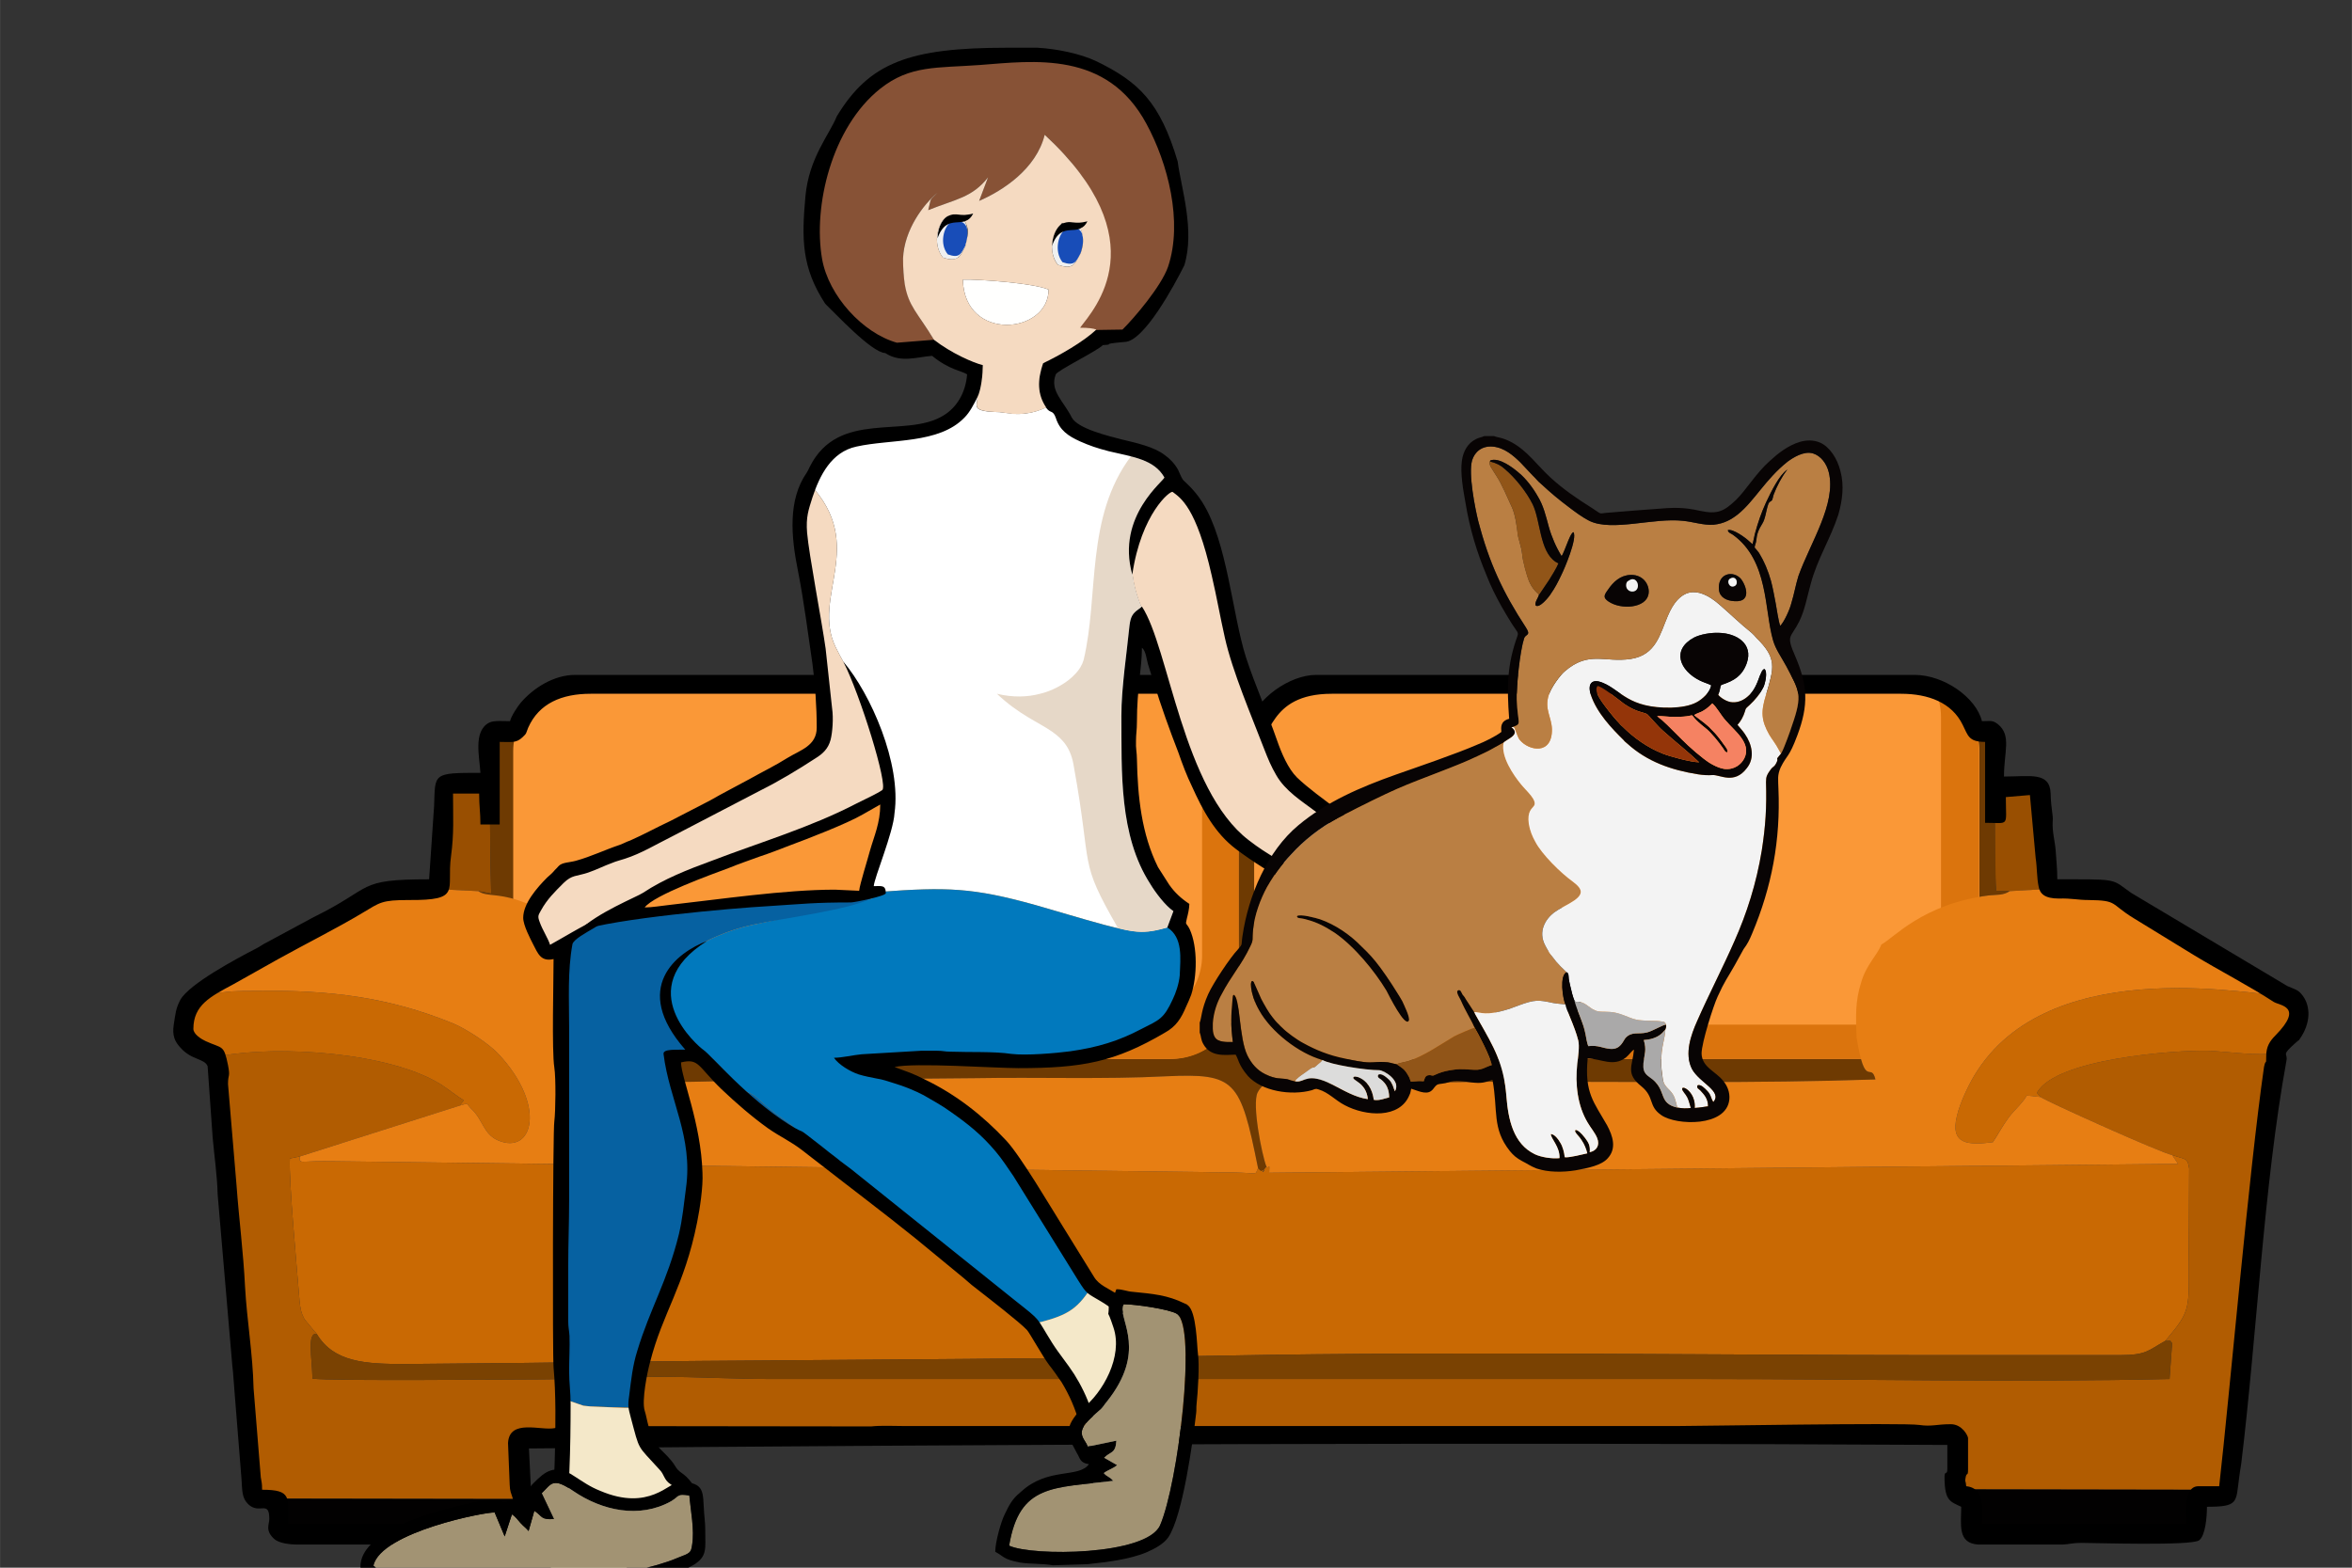 <?xml version="1.0" encoding="UTF-8"?> <!-- Creator: CorelDRAW X8 --> <svg xmlns="http://www.w3.org/2000/svg" xmlns:xlink="http://www.w3.org/1999/xlink" xml:space="preserve" width="127mm" height="84.667mm" style="shape-rendering:geometricPrecision; text-rendering:geometricPrecision; image-rendering:optimizeQuality; fill-rule:evenodd; clip-rule:evenodd" viewBox="0 0 12700 8467"><rect x="0" y="0" width="12700" height="8467" fill="#333333" stroke="none"/> <defs> <style type="text/css"> <![CDATA[ .fil9 {fill:black} .fil11 {fill:#0179BD} .fil3 {fill:#020101} .fil12 {fill:#0661A1} .fil18 {fill:#080404} .fil27 {fill:#184DB8} .fil25 {fill:#262628} .fil5 {fill:#6E3A02} .fil2 {fill:#7A4202} .fil28 {fill:#875236} .fil19 {fill:#915518} .fil21 {fill:#943509} .fil4 {fill:#994F01} .fil29 {fill:#A29373} .fil22 {fill:#AAA9A9} .fil1 {fill:#B15C01} .fil16 {fill:#BA7F43} .fil0 {fill:#C96903} .fil7 {fill:#DB740D} .fil23 {fill:#DCDCDB} .fil15 {fill:#E6D8C8} .fil8 {fill:#E77E13} .fil26 {fill:#F0F0F0} .fil17 {fill:#F3F3F3} .fil14 {fill:#F4E8C9} .fil20 {fill:#F58262} .fil13 {fill:#F5DAC1} .fil6 {fill:#FA9837} .fil24 {fill:#FFFFFE} .fil10 {fill:white} ]]> </style> </defs> <g id="Слой_x0020_1">  <g id="_2181928899888"> <path class="fil0" d="M1710 7204c92,154 263,163 477,163 213,-2 429,-4 644,-6 1270,-19 2539,-15 3805,-40 1234,-23 2585,-2 3841,-2l967 0c148,0 154,-25 248,-77 143,-169 127,-167 127,-479l2 -452c-8,-61 -23,-48 -92,-73l32 48 -4908 48c4,-65 -2,-13 -15,-34 -52,63 17,5 -29,23 -2,0 -14,-12 -16,-14 -19,39 10,27 -132,23 -56,0 -112,0 -168,-2l-4745 -59c-127,0 -133,17 -129,-25l-54 11c-7,114 39,602 52,766 4,46 10,71 27,102l52 63c2,2 6,8 8,8 0,2 4,6 6,8l0 0z"></path> <path class="fil1" d="M1185 5796c-18,86 9,209 15,304l71 844 14 190 27 277 17 241 23 279 13 148c49,25 74,19 131,19 12,58 14,121 0,177l21 0 2 -181 1291 2c19,60 15,131 4,191l17 -41c2,-13 2,-48 2,-63 -2,-45 -6,-83 -6,-129 -19,15 -27,6 -15,13l-14 -302 162 0c13,16 8,-5 10,27 63,-57 115,-34 286,-32l981 -2c435,7 879,-2 1314,-2l233 0 282 0 239 -2 273 2 244 -2 266 0 255 0 258 0 260 0 256 0 259 0 258 -2 258 0 257 0 258 0 258 -2 258 0 257 0c98,0 197,-21 262,31 -23,-64 -10,-12 10,-33l121 4 -6 225c-12,-29 -10,-8 -23,-19 15,57 25,52 15,121l85 8 9 -43 1187 2 -4 239c35,-39 20,-154 25,-204l164 0c11,-93 23,-183 33,-264 7,-77 0,-211 36,-265 -13,-85 58,-587 73,-712 27,-221 64,-479 75,-696 10,-123 54,-275 35,-402l-8 -58c-34,25 -277,-8 -348,-9 -175,-4 -817,42 -921,225 0,0 0,2 0,3 0,0 2,4 2,4l17 18c21,19 665,309 710,313 69,25 84,12 92,73l-2 452c0,312 16,310 -127,479 46,0 17,-4 37,12l-14 194c-829,19 -1683,0 -2514,0l-5029 0c-220,0 -408,-12 -620,-12 -202,0 -404,12 -619,14 -175,0 -1148,10 -1246,-4 -2,-112 -31,-250 23,-242 -2,-2 -6,-6 -6,-8 -2,0 -6,-6 -8,-8l-52 -63c-17,-31 -23,-56 -27,-102 -13,-164 -59,-652 -52,-766l54 -11 864 -275 21 -29c-35,-19 -81,-58 -123,-85 -285,-177 -883,-211 -1189,-154l-7 93 0 0z"></path> <path class="fil2" d="M11692 7242c-94,52 -100,77 -248,77l-967 0c-1256,0 -2607,-21 -3841,2 -1266,25 -2535,21 -3805,40 -215,2 -431,4 -644,6 -214,0 -385,-9 -477,-163 -54,-8 -25,130 -23,242 98,13 1071,4 1246,4 215,-2 417,-14 619,-14 212,0 400,12 620,12l5029 0c831,0 1685,19 2514,0l14 -194c-19,-16 9,-12 -37,-12l0 0z"></path> <path class="fil0" d="M11019 5925l-17 -18c0,0 -2,-4 -2,-4 0,-1 0,-3 0,-3 104,-183 746,-229 921,-225 71,1 314,34 348,9l8 58 23 0c-13,-52 -15,-62 10,-98 11,-18 38,-43 59,-48 20,-58 52,-81 41,-145 -10,-46 -46,-73 -89,-75 -94,12 -1219,-242 -1642,404 -43,64 -95,173 -112,247 -38,155 60,159 194,142 27,-41 50,-85 85,-133 35,-46 75,-77 98,-119l75 8 0 0z"></path> <path class="fil0" d="M1064 5384c-54,16 -79,137 -74,208 39,52 81,85 174,106l21 98 7 -93c306,-57 904,-23 1189,154 42,27 89,66 123,85l-21 29c54,-14 29,-14 63,19 62,58 64,135 143,169 186,81 267,-184 2,-467 -46,-50 -168,-133 -248,-166 -349,-142 -662,-178 -1043,-175 -69,2 -125,-1 -192,8 -100,14 -16,-13 -144,25l0 0z"></path> <polygon class="fil3" points="10644,8087 10642,8285 11837,8285 11840,8046 10654,8044 "></polygon> <path class="fil3" d="M1517 8275c29,15 120,10 152,10l1145 2c11,-60 15,-131 -4,-191l-1291 -2 -2 181 0 0z"></path> <path class="fil4" d="M10850 4247l-71 18c-12,61 -8,492 0,546l73 2 209 -12 -21 -246c-7,-34 -13,-106 -4,-148 -55,-88 37,-171 -88,-165l-98 5z"></path> <path class="fil4" d="M2394 4261l0 50 -1 244 -8 248 198 10 69 13 -4 -159 -2 -214 -5 -221 -196 0c-54,10 -20,-12 -51,29l0 0z"></path> <path class="fil5" d="M10775 3951l-8132 0 3 502 2 214 4 159 -69 -13c44,31 100,10 223,52 210,73 333,136 452,321l40 48c4,42 37,110 49,175 11,69 7,150 7,225 0,162 -61,116 -123,202 316,19 696,0 1018,-4 340,-4 679,-5 1019,-9 335,-6 694,7 1027,-10 377,-17 402,19 498,496 2,2 14,14 16,14 7,-2 11,-4 13,-4 4,-4 8,-10 16,-19 -23,-62 -79,-337 -47,-400 66,-127 275,-56 399,-52 321,7 655,-6 979,-6 642,0 1319,10 1958,-12 -25,-100 -56,60 -102,-227 -4,-115 -8,-194 25,-298 29,-98 86,-144 109,-204 64,-32 222,-219 581,-265 44,-4 79,0 112,-23l-73 -2c-6,-44 -10,-723 -4,-860l0 0z"></path> <path class="fil6" d="M3145 3697l3169 0c206,0 374,161 374,360l0 1302c0,199 -168,360 -374,360l-3169 0c-206,0 -374,-161 -374,-360l0 -1302c0,-199 168,-360 374,-360z"></path> <path class="fil6" d="M7145 3697l3170 0c206,0 373,161 373,360l0 1302c0,199 -167,360 -373,360l-3170 0c-206,0 -373,-161 -373,-360l0 -1302c0,-199 167,-360 373,-360z"></path> <path class="fil7" d="M7132 5719l3195 0c198,0 359,-164 359,-362l0 -1300c0,-156 -102,-290 -242,-340 23,48 37,100 37,155l0 1301c0,198 -164,361 -362,361l-3195 0c-40,0 -81,-8 -117,-21 58,121 183,206 325,206l0 0z"></path> <path class="fil8" d="M10852 4813c-33,23 -68,19 -112,23 -360,46 -517,233 -581,265 -23,60 -80,106 -109,204 -33,104 -29,183 -25,298 46,287 77,127 102,227 -639,22 -1316,12 -1958,12 -324,0 -658,13 -979,6 -124,-4 -333,-75 -399,52 -32,63 23,338 47,400 13,21 19,-31 15,34l4908 -48 -32 -48c-44,-4 -689,-294 -710,-313l-75 -8c-23,42 -63,73 -98,119 -35,48 -58,93 -85,133 -134,17 -232,13 -194,-142 17,-74 69,-183 112,-247 423,-646 1548,-392 1642,-404l-77 -55 2 4c-50,-16 -796,-456 -831,-510l-190 -12 -164 -2 -209 12 0 0z"></path> <path class="fil8" d="M2173 4805c-134,4 -156,27 -250,85 -142,84 -809,421 -859,494 128,-38 44,-11 144,-25 67,-9 123,-6 192,-8 381,-3 694,33 1043,175 80,33 202,116 248,166 265,283 184,548 -2,467 -79,-34 -81,-111 -143,-169 -34,-33 -9,-33 -63,-19l-864 275c-3,42 2,25 129,25l4745 59c56,2 112,2 168,2 142,4 113,16 132,-23 -96,-477 -121,-513 -498,-496 -333,17 -692,4 -1027,10 -340,4 -679,5 -1019,9 -322,4 -702,23 -1018,4 62,-86 123,-40 123,-202 0,-75 4,-156 -7,-225 -50,-296 -262,-446 -541,-544 -123,-43 -179,-21 -223,-52l-198 -10 8 -248 -10 0 -10 246 -200 4 0 0z"></path> <path class="fil7" d="M6132 5519l-2778 0c0,38 0,77 0,115 0,39 -4,66 -9,85l2981 0c198,0 362,-164 362,-362l0 -1300c0,-37 -6,-71 -18,-106 -31,-102 -106,-184 -204,-225 18,41 25,85 25,133l0 92 0 1208c0,198 -161,360 -359,360z"></path> <path class="fil9" d="M11983 8027l-112 0c-84,0 -65,156 -65,204l-1104 0c0,-62 23,-194 -85,-204 -2,-33 -8,-21 -4,-42 6,-41 14,-4 14,-50l0 -168c0,-11 -31,-75 -93,-75 -79,0 -102,14 -171,4 -84,-13 -1194,6 -1315,6l-4159 0c-54,0 -133,-4 -185,2l-1654 -2c-42,0 -25,4 -54,11 -73,16 -246,-53 -253,81l9 225c2,71 29,43 29,212l-1225 0c0,-143 21,-185 -141,-185 0,-40 -3,-38 -7,-67l-39 -481c-4,-185 -36,-367 -46,-548 -9,-185 -33,-369 -46,-548l-46 -547c0,-57 13,-34 0,-102 -23,-113 -29,-88 -121,-130 -22,-10 -66,-37 -66,-66 0,-129 93,-175 214,-240l244 -137c146,-81 325,-171 456,-250 94,-56 102,-69 248,-69 290,2 204,-52 229,-235 17,-127 11,-209 11,-340l141 0c0,71 7,100 7,167l104 0 0 -446c60,0 89,8 123,-25 25,-23 18,-21 31,-52 58,-131 181,-183 337,-183l3093 0c146,0 267,58 321,179 38,89 61,81 171,81 100,0 65,-260 417,-260l3074 0c148,0 275,48 333,168 29,57 31,92 121,92l0 437c135,0 112,25 112,-139l130 -11 31 340c8,52 6,108 16,154 7,40 34,65 109,65 69,-2 102,8 160,8 161,2 115,19 244,98l323 198c143,87 298,166 433,254 33,21 165,23 10,181 -31,31 -50,61 -50,111 0,58 -2,10 -12,60 -81,562 -185,1762 -242,2264l0 0zm482 -2560l0 13c-1,45 -19,91 -44,127 -17,25 2,0 -23,23 -86,77 -42,52 -52,100 -123,675 -159,1478 -244,2176 -4,23 -8,50 -12,81 -17,128 -3,151 -173,151 0,58 -9,156 -42,181 -40,31 -564,14 -637,14 -50,0 -59,7 -100,9l-456 0c-113,-7 -92,-107 -92,-204 -59,-28 -88,-32 -90,-150 -2,-55 15,-15 15,-53l0 -131c-2556,-14 -5110,-4 -7659,19l10 204c7,46 17,10 17,46l0 158c0,77 -60,111 -83,111l-1188 0 -2 0c-48,0 -100,-7 -127,-28 -54,-47 -29,-81 -29,-110 0,-106 -54,-21 -115,-81 -33,-33 -31,-71 -35,-133l-37 -463c-4,-39 -7,-110 -13,-154l-79 -923c-2,-98 -19,-214 -27,-308l-27 -383c-17,-44 -86,-31 -148,-102 -29,-32 -44,-63 -35,-123 10,-61 10,-84 35,-133 48,-88 312,-227 396,-271 23,-11 31,-17 54,-31l271 -146c329,-161 225,-204 623,-204l27 -398c6,-175 -9,-177 250,-177 -5,-88 -40,-225 47,-271 25,-13 77,-8 113,-8 6,-27 39,-77 58,-100 67,-78 177,-150 294,-150l3249 0c98,0 177,50 232,93 37,27 54,46 81,86 54,83 25,71 87,71 27,-115 204,-250 352,-250l3231 0c160,0 333,123 364,250 48,0 55,-7 86,16 75,61 33,148 33,283 142,0 248,-27 252,92 2,88 15,115 11,152 -3,54 12,104 16,154 4,59 9,102 9,157l102 0c229,0 200,6 298,74l843 503c31,14 56,18 77,45 23,27 34,61 36,96l0 0z"></path> </g> <path class="fil10" d="M4372 2614c313,333 7,608 140,881 71,145 102,158 183,350 42,102 77,231 75,341 0,96 8,59 -42,121 73,27 23,-8 40,56 2,9 0,56 -2,65 -23,175 -77,293 -94,400l77 -11c365,-27 504,-23 842,71 123,35 239,71 368,106 186,48 221,55 394,0 25,-60 15,-25 25,-93 -310,-236 -291,-765 -277,-1158l42 -380c19,-45 2,-20 37,-47 -4,-15 -112,-194 -50,-438 13,-50 54,-110 86,-152 66,-87 75,-102 135,-106 -40,-152 -152,-171 -304,-208 -73,-19 -131,-34 -190,-61 -79,-35 -112,-58 -123,-135 -24,-32 -2,-9 -49,-32 -55,25 -113,57 -213,51l-75 -9c-212,-4 -71,-54 -140,-137 -79,218 -208,233 -437,256 -267,27 -350,35 -448,269l0 0z"></path> <path class="fil11" d="M4749 4817l-43 36c-34,16 -546,121 -638,141 -248,52 -618,236 -462,527 2,4 6,7 8,11l25 43c13,19 25,30 29,32 86,54 121,37 279,216 102,115 77,44 163,127 127,119 185,113 208,196 2,4 6,6 6,9l221 172c367,275 679,544 1027,825 183,-43 240,-73 321,-200 -119,-187 -398,-664 -500,-775 -108,-120 -213,-197 -340,-272 -104,-59 -204,-100 -329,-123 -19,-4 -41,-7 -60,-11 -6,-2 -23,-8 -27,-10 -32,-11 -19,-6 -38,-21 748,-94 1144,148 1715,-225 43,-69 89,-140 97,-250 7,-92 3,-227 -58,-271 -173,56 -208,48 -394,0 -129,-35 -245,-71 -368,-106 -338,-94 -477,-98 -842,-71l0 0z"></path> <path class="fil12" d="M3358 4948l-102 -2c-208,105 -238,-20 -227,496 16,690 -15,1471 10,2112l111 38 37 4 246 8c19,-191 19,-225 77,-389 44,-125 102,-225 137,-346 219,-635 30,-848 -20,-1166 195,-32 114,-9 350,200 99,87 247,208 341,243 -23,-83 -81,-77 -208,-196 -86,-83 -61,-12 -163,-127 -158,-179 -193,-162 -279,-216 -4,-2 -16,-13 -29,-32l-25 -43c-2,-4 -6,-7 -8,-11 -156,-291 214,-475 462,-527 173,-37 500,-77 638,-141 -273,-56 -1032,70 -1348,95l0 0z"></path> <path class="fil13" d="M6180 3316c-6,122 198,681 250,812 198,506 348,458 852,785 344,223 269,125 656,427 77,61 269,175 408,119 -41,-48 -102,-40 -181,-73 50,-19 186,56 327,35 -37,-66 -173,-73 -233,-108 71,-19 229,71 369,35 -42,-68 27,-22 -181,-79 -53,-16 -117,-41 -163,-75 77,-35 277,134 406,71 -33,-81 -350,-141 -431,-244 115,-14 210,17 267,-58 -52,-37 -142,-14 -232,-40 -439,-137 -308,125 -666,-168 -225,-184 -408,-335 -639,-511 -88,-70 -134,-251 -184,-372 -54,-134 -112,-271 -146,-421 -60,-250 -118,-727 -308,-831 -60,4 -69,19 -135,106 -32,42 -73,102 -86,152 -62,244 46,423 50,438l0 0z"></path> <path class="fil13" d="M3048 4703c-17,31 -111,102 -138,154 -58,100 -71,75 33,279 71,54 202,-185 329,-185l86 -3c191,-168 398,-233 679,-333 150,-56 621,-220 691,-308 50,-62 42,-25 42,-121 2,-110 -33,-239 -75,-341 -81,-192 -112,-205 -183,-350 -133,-273 173,-548 -140,-881l-12 -1c-19,153 -77,103 -21,411 42,233 100,571 114,808 11,217 -27,200 -174,292 -90,58 -823,450 -929,481 -127,35 -127,64 -302,98z"></path> <path class="fil14" d="M2918 8340c259,722 734,-296 779,-305l-97 -120c-50,-46 -75,-61 -109,-125 -37,-65 -37,-140 -58,-186 -96,0 -136,-4 -246,-8l-37 -4 -111 -38c-4,129 65,719 -121,786l0 0z"></path> <path class="fil14" d="M5572 7152c44,57 44,81 94,156 146,180 221,332 231,586l12 329c128,-6 259,15 317,-96 102,-200 -217,-427 -60,-1071 -150,0 -109,-10 -177,-47l-96 -57c-81,127 -138,157 -321,200z"></path> <path class="fil15" d="M6107 2464c-248,331 -172,751 -256,1101 -8,27 -23,53 -50,80 -17,18 -41,37 -66,52 -34,21 -73,39 -119,50 -67,18 -146,21 -233,0 118,112 222,152 297,204 61,43 104,91 119,193 102,561 21,492 238,869 108,27 158,27 266,-4l33 -88c-43,-29 -97,-100 -125,-147 -154,-238 -156,-546 -156,-823 0,-29 0,-56 0,-84 0,-39 2,-79 4,-120 1,-17 3,-32 3,-50 2,-17 4,-34 6,-52 10,-92 23,-182 31,-267 6,-48 17,-65 48,-87 4,-3 10,-7 15,-11 -28,-69 -80,-215 -32,-402 13,-50 54,-110 86,-152 48,-62 66,-87 93,-98 0,0 0,0 0,-2 -33,-102 -106,-135 -202,-162l0 0z"></path> <g id="_2215830539312"> <path class="fil9" d="M2512 9021l2 -2c4,-7 6,-15 9,-23l2 -4c-9,12 -15,25 -23,39l10 -10zm533 -708l2 -15c28,-233 34,-479 34,-715 0,-68 -8,-112 -8,-177 0,-64 4,-129 2,-191 -2,-32 -7,-44 -7,-83l0 -284c0,-131 5,-243 5,-369l0 -931c0,-150 -9,-302 18,-449 13,-51 263,-142 117,-125 -29,6 -202,110 -238,129 -10,-34 -41,-80 -56,-123 -12,-32 -8,-36 7,-63 33,-60 74,-100 122,-148 46,-45 69,-35 132,-56 47,-16 87,-37 129,-52 23,-10 43,-14 70,-23 90,-29 167,-77 250,-118l486 -253c100,-50 202,-112 294,-172 37,-23 68,-50 81,-100 10,-40 16,-115 8,-169l-35 -323c-21,-150 -90,-508 -100,-625 -7,-87 8,-125 29,-192 39,-118 102,-245 237,-274 188,-42 446,-13 584,-157 29,-29 50,-71 70,-110 21,-42 29,-127 29,-173 -52,-14 -168,-64 -264,-137 -88,-67 -162,-153 -158,-302 -129,0 -9,-9 -119,-53 -73,-29 -117,-66 -144,-137 -116,-292 46,-866 400,-941 42,-9 81,-15 129,-15 73,-2 204,-19 275,-19 123,-2 248,-19 383,34 211,89 298,291 352,499 13,53 32,178 23,252 -10,80 -25,157 -70,211 -2,2 -71,64 -75,66 -30,19 12,76 -30,76 -22,131 -110,201 -177,264 -81,77 -145,138 -185,175 0,0 -23,25 -23,50 -21,58 -25,137 27,210 21,29 34,7 50,52 21,67 67,98 131,127 52,23 90,36 155,53 133,31 245,45 300,141 8,13 -263,206 -173,525 48,-329 206,-456 218,-446 42,32 127,80 211,452 27,115 45,221 71,336 41,183 143,420 212,600 21,54 38,95 65,141 49,86 137,140 214,198l373 300c14,12 14,12 29,23 96,73 181,169 300,217 127,49 213,-48 452,29 31,10 50,18 88,18l0 5c-57,0 -111,2 -157,14 23,84 144,134 219,169l137 56c15,8 15,8 25,15 -83,-6 -181,-90 -268,-82 -31,3 -63,25 -92,32 19,29 58,56 92,73 8,4 12,6 18,10l21 11c-48,0 -50,-9 -93,0 -23,6 -65,18 -84,26 17,23 54,28 71,51 -117,-26 -119,56 -202,6 -169,-102 -269,-221 -473,-323 -114,-58 -220,-129 -325,-198 -108,-69 -225,-131 -337,-194 -59,-35 -102,-62 -156,-104 -357,-273 -431,-1041 -577,-1262 -7,6 -13,12 -19,15 -31,22 -42,39 -48,87 -15,152 -44,333 -44,489 2,298 -14,644 156,907 28,47 82,118 125,147l-33 88c85,54 71,165 67,260 -4,44 -21,94 -38,129 -48,105 -73,111 -168,159 -125,66 -238,100 -386,121 -75,10 -237,24 -318,14 -92,-14 -225,-8 -328,-12 -33,0 -37,-5 -74,-5 -26,0 -55,0 -84,0l-321 19c-45,4 -106,19 -150,19 25,37 88,75 134,90 33,10 66,16 96,22 33,5 62,15 93,25 57,17 113,40 161,65 46,27 100,56 145,89 96,67 169,126 244,215 34,40 65,88 96,133l352 567c46,73 46,65 121,110 56,32 75,65 162,65 48,2 71,4 111,8 31,2 70,6 89,29 11,11 23,30 36,54l0 -24c0,-28 20,-53 43,-63 -14,-27 -29,-44 -73,-58 -185,-50 -210,-4 -281,-50 -45,-31 -98,-48 -125,-94 -58,-94 -112,-181 -170,-275 -63,-100 -223,-373 -303,-460 -127,-136 -272,-250 -443,-332 -27,-14 -50,-24 -77,-35l-84 -31c107,-25 540,6 669,6 346,0 521,-33 790,-191 62,-34 89,-78 116,-142 11,-25 17,-36 27,-63 32,-98 36,-258 -8,-354 -19,-39 -25,-18 -15,-60 5,-19 13,-52 13,-77 -44,-29 -79,-61 -109,-104l-60 -94c-89,-179 -110,-381 -114,-583 0,-38 -7,-56 -5,-102 0,-34 5,-55 5,-100 0,-179 27,-292 27,-400 22,16 25,64 33,89 10,34 19,61 31,98 38,125 86,258 133,379 21,61 46,127 73,182 59,131 125,254 238,339 185,140 400,242 596,367l243 147c221,119 388,284 544,361 89,42 196,71 292,39 18,-6 27,-10 39,-16 15,-4 6,2 17,-8 4,-1 6,-5 8,-11 23,0 48,2 71,-2 15,-2 46,-10 67,-12 -5,-21 -17,-38 -27,-55 95,0 100,-14 164,-20 -2,-36 -23,-26 -25,-63 36,-4 46,-19 77,-25 -33,-137 -223,-158 -335,-215 -29,-16 -11,0 -19,-20 98,0 154,-23 198,-102 -58,-15 -36,-48 -158,-50 -167,-5 -267,-84 -448,-53 -138,23 -131,25 -288,-97 -137,-102 -296,-236 -429,-346 -14,-11 -27,-23 -43,-35 -67,-50 -157,-115 -215,-171 -48,-48 -83,-130 -108,-202 -54,-155 -115,-288 -167,-446 -75,-236 -100,-621 -235,-837 -48,-77 -104,-117 -107,-125 -10,-15 -16,-34 -25,-52 -18,-32 -43,-59 -73,-80 -56,-43 -149,-64 -229,-83 -73,-19 -239,-58 -272,-119 -44,-89 -121,-145 -86,-233 8,-21 225,-127 254,-158 77,-4 -31,-4 117,-17 104,0 269,-306 323,-414 58,-190 -17,-417 -36,-561 -95,-318 -208,-429 -439,-541 -88,-42 -215,-67 -317,-73l-168 0c-527,0 -742,81 -917,371 -40,99 -150,224 -169,431 -21,231 -21,385 107,581 49,46 250,264 324,266 84,55 171,21 253,15 91,75 160,81 189,100 -8,102 -58,181 -129,223 -204,125 -565,-35 -721,277 -2,6 -14,29 -16,31 -103,148 -84,348 -48,527 33,167 54,336 79,506 14,104 23,232 23,344 0,98 -88,121 -157,163 -68,43 -139,77 -208,116 -69,38 -143,75 -212,115l-213 110c-77,36 -139,71 -218,106 -21,7 -29,13 -55,23 -81,27 -154,63 -237,86 -35,10 -75,8 -94,29 -4,4 -12,14 -20,21 -13,16 -26,27 -42,41 -54,54 -129,140 -129,217 0,41 39,114 54,144 25,48 41,95 110,79 0,120 -10,496 4,585 9,56 7,238 0,292 -8,45 -10,1262 -4,1329 13,143 11,316 7,470 -1,71 -7,175 -15,282 35,2 64,31 64,68l0 107 0 0zm3377 -873c-8,-4 -11,-6 -17,-9l0 0 6 5 -6 0c0,4 -2,6 -2,10 6,-2 11,-6 19,-6zm-510 262c-5,-35 -13,-64 -21,-89 -21,-67 -56,-136 -90,-190 -37,-58 -83,-112 -119,-169 -93,-148 -52,-112 -202,-231l-881 -706c-29,-23 -54,-39 -81,-62 -31,-23 -54,-42 -83,-65 -163,-127 -59,-46 -175,-117 -229,-145 -419,-373 -461,-402 -31,-21 -393,-331 19,-589 -164,62 -412,252 -118,587 -46,2 -123,-6 -117,25 31,248 160,446 121,723 -11,85 -19,167 -38,248 -62,254 -156,402 -225,631 -25,79 -33,156 -44,244 -8,54 -4,66 9,116 50,186 31,144 154,280 29,29 23,56 62,81 23,16 38,27 50,46 9,-23 34,-40 61,-40l12 0c-16,-23 -33,-44 -54,-60 -64,-44 -17,-32 -121,-132 -37,-35 -56,-79 -70,-135 -7,-25 -11,-52 -19,-77 -17,-54 14,-208 29,-262 67,-265 185,-409 254,-755 15,-74 33,-193 29,-268 -8,-269 -114,-511 -116,-596 98,-23 89,19 218,144 79,75 163,148 252,212 69,48 121,69 188,121 33,25 58,46 89,69 173,135 350,268 521,406l260 214c28,25 53,46 84,69 46,36 218,169 256,210 13,13 83,140 119,188 23,29 46,62 68,94 42,69 75,143 98,229 13,-8 27,-8 42,-8 15,0 29,6 40,16l0 0zm2430 -2428l13 4 -13 -4z"></path> </g> <path class="fil9" d="M4639 4811l-131 -6c-271,0 -621,52 -898,83 -40,4 -88,13 -129,13 50,-67 366,-180 454,-213 56,-23 110,-41 167,-62 52,-17 106,-38 160,-59 100,-37 310,-118 396,-168 27,-15 70,-40 95,-54 0,100 -33,170 -56,251 -12,46 -54,178 -58,215l0 0zm191 -419c-6,104 -110,350 -112,394 40,0 65,-8 65,38 0,16 -171,50 -188,50 -202,0 -256,8 -446,20 -197,11 -835,67 -1024,134 97,-98 314,-184 347,-206 113,-75 240,-125 371,-173 261,-100 533,-180 781,-309 54,-27 113,-54 140,-73 33,-25 -119,-514 -210,-693 147,173 314,550 276,818l0 0z"></path> <path class="fil16" d="M7057 4967c-39,-12 -52,-4 -54,-19 17,-14 106,11 125,17 83,29 164,84 223,146 42,40 67,67 104,117 21,29 40,56 60,87 19,31 38,58 57,92 6,14 45,91 35,106 -21,37 -108,-138 -121,-163 -64,-106 -173,-239 -279,-312 -48,-31 -92,-56 -150,-71l0 0zm-64 873c8,-19 52,-44 72,-60 36,-27 19,-3 42,-23 13,-13 25,-19 34,-32 -128,-35 -278,-154 -342,-268 -13,-23 -21,-40 -31,-69 -27,-87 -7,-110 8,-71l35 79c17,32 40,73 59,96 12,15 20,25 35,40 8,8 10,10 19,19 23,24 81,66 114,83 67,37 138,66 223,83 36,8 98,21 134,21 27,0 52,-4 79,-2 29,0 43,8 68,12 7,-6 46,-12 59,-16 87,-27 169,-86 250,-134 19,-10 93,-43 112,-47 -18,-40 -50,-90 -75,-148 -6,-13 -25,-40 -18,-52 14,-11 22,10 27,20 8,9 14,17 22,30l42 66c4,-4 36,6 60,6 55,2 130,-23 180,-43 87,-32 106,-30 185,-13 19,4 56,6 67,8 -15,-33 -32,-156 6,-174l-33 -32c-28,-29 -65,-77 -82,-112 -41,-77 2,-144 48,-179 27,-19 50,-31 82,-48 81,-46 77,-75 18,-119 -64,-46 -166,-146 -202,-216 -16,-28 -29,-59 -35,-96 -9,-69 17,-80 29,-98 17,-31 -42,-79 -71,-115 -41,-50 -110,-150 -94,-225l-66 36c-25,14 -46,23 -71,35 -119,58 -302,119 -438,179 -72,31 -202,96 -276,134 -109,54 -194,116 -269,191 -65,67 -108,119 -158,206 -36,67 -67,150 -75,231 -5,53 4,50 -15,88 -46,98 -106,165 -154,258 -25,44 -44,98 -48,157 -4,91 21,104 108,102 -12,-96 -10,-138 -2,-228 2,-14 0,-24 8,-27 34,13 27,232 73,327 21,44 52,80 96,101 58,29 84,22 119,27 12,4 29,10 42,12l0 0z"></path> <path class="fil17" d="M9240 3701c-17,-9 -40,-15 -60,-25 -111,-54 -156,-167 -32,-233 34,-17 90,-27 134,-25 94,2 187,58 150,164 -25,69 -69,94 -131,115 -17,6 -5,6 -23,56 12,15 47,39 77,40 35,2 64,-15 83,-32 33,-27 50,-69 65,-112 6,-11 10,-31 24,-36 19,13 5,75 -4,96 -20,40 -46,71 -75,98 -18,17 -22,17 -25,33 -10,32 -22,54 -41,75 10,13 27,30 39,48 40,57 56,131 11,186 -67,89 -144,35 -184,37 -25,2 -54,0 -79,-4 -146,-23 -275,-69 -381,-165 -8,-8 -14,-10 -21,-20 -64,-63 -144,-146 -177,-244 -19,-61 6,-90 65,-65 98,40 137,138 369,134 51,-2 101,-9 139,-30 29,-16 71,-52 77,-91l0 0zm-1069 225l-10 2c54,41 -27,64 -42,83 -16,75 53,175 94,225 29,36 88,85 71,115 -12,18 -38,29 -29,98 6,37 19,68 35,97 36,69 138,169 202,215 59,44 63,73 -18,119 -32,18 -55,29 -82,48 -46,35 -89,102 -48,179 17,35 53,83 82,112l33 32c13,6 10,20 12,37 3,15 5,27 9,42 4,20 14,58 21,73l6 8c50,-6 69,31 106,46 21,10 44,6 67,8 23,0 46,4 68,12 38,11 71,32 117,34 35,4 73,0 108,6 17,2 19,4 23,17 4,12 -2,19 -4,27 2,44 -35,119 -17,237 5,50 7,57 42,92 27,29 29,50 40,92 25,4 48,6 73,2 -5,-17 -11,-42 -19,-57 -6,-10 -11,-20 -17,-25 -2,-4 -8,-12 -8,-12 -13,-25 23,-19 48,21 12,19 19,44 17,73 31,-2 47,-5 72,-9 0,-41 -20,-62 -41,-85 -13,-13 -19,-10 -17,-27 17,-11 42,17 52,27 23,23 19,37 35,62 51,-58 -76,-104 -116,-179 -42,-83 -4,-185 27,-256 65,-148 137,-285 202,-433 67,-150 119,-313 148,-490 21,-135 27,-235 23,-370 0,-30 6,-40 19,-59 22,-33 22,-16 37,-44 17,-35 -14,-6 25,-50l-12 -22c-15,-30 -40,-61 -52,-82 -42,-75 -46,-122 -17,-214 44,-148 60,-198 -52,-308 -9,-11 -17,-19 -27,-28 -57,-45 -115,-102 -171,-150 -125,-110 -219,-87 -281,61 -42,98 -63,210 -200,231 -142,21 -225,-46 -356,67 -25,21 -71,83 -86,127 -25,77 15,119 17,185 2,142 -125,117 -173,59 -11,-13 -15,-32 -25,-55 0,-2 -4,-10 -4,-10 -6,-6 2,-2 -7,-6l0 0z"></path> <path class="fil16" d="M8901 3211c-15,73 -146,84 -215,38 -31,-21 -25,-34 -4,-63 29,-43 67,-79 123,-81 73,-2 106,61 96,106zm381 -25c-9,-85 68,-106 112,-66 25,21 77,133 -27,127 -44,-2 -81,-21 -85,-61zm-1235 -699c48,-19 125,41 156,68 35,29 73,77 100,125 31,50 44,106 60,165 15,54 40,112 69,158 8,-8 23,-52 29,-65 8,-20 23,-60 35,-64 23,31 -50,202 -66,233 -17,36 -34,69 -56,100 -7,13 -61,81 -82,63 -6,-17 13,-40 17,-55 -2,-10 2,-2 -6,-10 -21,-19 -32,-35 -46,-64 -11,-26 -36,-115 -38,-150 -4,-38 -22,-86 -23,-103 -6,-47 -14,-110 -33,-150 -23,-50 -54,-124 -83,-168 -19,-33 -48,-63 -33,-83zm124 1439c9,4 1,0 7,6 0,0 4,8 4,10 10,23 14,42 25,55 48,58 175,83 173,-59 -2,-66 -42,-108 -17,-185 15,-44 61,-106 86,-127 131,-113 214,-46 356,-67 137,-21 158,-133 200,-231 62,-148 156,-171 281,-62 56,49 114,106 171,150 10,10 18,18 27,29 112,110 96,160 52,308 -29,92 -25,139 17,214 12,21 37,52 52,82l12 21 4 -7c13,-23 48,-120 56,-143 59,-171 38,-188 -31,-321 -27,-50 -58,-92 -71,-140 -48,-164 -23,-431 -218,-571 -9,-6 -27,-12 -27,-25 27,-8 95,40 118,63l15 13c4,-11 10,-44 14,-57 17,-64 32,-108 59,-168 29,-61 71,-148 116,-178 -29,36 -58,90 -75,138 -2,8 -6,23 -8,27 -8,10 -14,6 -19,19 -14,35 -16,81 -35,110 -38,61 -25,81 -37,111 -7,23 -3,12 20,45 29,46 50,98 65,152 10,38 17,77 25,119 4,21 17,109 25,123 21,-21 52,-89 60,-123 15,-48 23,-98 38,-146 64,-179 206,-391 164,-560 -12,-48 -43,-89 -85,-102 -50,-15 -108,23 -137,44 -121,96 -178,212 -269,285 -34,27 -73,50 -131,56 -53,4 -111,-16 -165,-21 -158,-18 -381,59 -504,1 -38,-19 -81,-51 -110,-73 -61,-46 -98,-77 -152,-127 -17,-13 -28,-30 -46,-46l-67 -71c-37,-36 -85,-79 -148,-85 -60,-5 -98,29 -112,74 -21,73 16,259 33,328 60,227 133,385 258,576 29,44 -2,34 -10,57 -23,71 -42,256 -40,331 5,135 30,129 -20,148l1 0z"></path> <path class="fil18" d="M9617 4070c-39,45 -8,16 -25,50 -15,29 -15,12 -37,45 -13,19 -19,29 -19,59 4,135 -2,235 -23,370 -29,177 -81,340 -148,490 -65,148 -137,285 -202,433 -31,71 -69,173 -27,256 40,75 167,121 115,179 -15,-25 -11,-39 -34,-62 -10,-10 -35,-38 -52,-27 -2,17 4,14 17,27 21,23 41,44 41,85 -25,3 -41,7 -72,9 2,-29 -5,-54 -17,-73 -25,-40 -61,-46 -48,-21 0,0 6,8 8,12 5,5 11,15 17,25 8,15 13,40 19,57 -25,4 -48,2 -73,-2 -102,-23 -58,-88 -131,-150 -30,-25 -57,-30 -52,-90 6,-54 18,-69 2,-125 27,-2 47,-6 70,-17 30,-16 34,-27 46,-39 2,-8 7,-15 4,-27 -16,0 -73,35 -102,42 -48,12 -81,-7 -116,29 -15,18 -27,64 -82,60 -47,-4 -62,-21 -120,-15 -5,-12 -13,-50 -15,-66 -12,-63 -44,-121 -60,-181 -7,-15 -17,-54 -21,-73 -4,-15 -6,-27 -9,-42 -2,-17 1,-31 -12,-37 -39,18 -21,141 -6,174 2,26 50,117 69,194 8,31 -1,92 -5,125 -12,111 0,227 57,321 16,27 39,54 50,81 16,40 -3,69 -40,77 4,-37 -8,-54 -25,-77 -46,-60 -65,-46 -48,-25 11,15 15,15 31,40 13,19 23,44 29,68 -24,5 -100,25 -122,21 -2,-25 -11,-58 -23,-77 -9,-16 -31,-48 -52,-48 0,25 50,69 46,130 -42,4 -98,-5 -132,-21 -116,-56 -144,-186 -154,-315 -14,-175 -69,-266 -146,-402 -8,-16 -21,-35 -27,-50l-43 -66c-7,-13 -13,-21 -21,-30 -5,-10 -13,-31 -27,-20 -7,12 12,39 18,52 25,58 57,108 75,148 19,31 88,164 92,202 -33,8 -50,27 -92,25 -41,-1 -68,-7 -110,-1 -77,9 -110,32 -113,32 -10,2 -14,-4 -25,-2 -20,2 -22,18 -27,33 -12,0 -23,-2 -39,0 -9,0 -19,2 -31,2 -5,-10 -5,-19 -13,-31 -21,-38 -33,-42 -64,-63 -25,-4 -38,-12 -67,-12 -27,-2 -52,2 -79,2 -36,0 -98,-13 -134,-21 -85,-17 -156,-46 -223,-83 -33,-17 -91,-59 -114,-83 -10,-9 -12,-11 -19,-19 -16,-15 -23,-25 -35,-40 -19,-23 -42,-64 -59,-96l-35 -79c-15,-39 -35,-16 -8,71 10,29 18,46 31,69 63,114 214,233 342,268 43,25 231,55 306,55 25,0 119,56 85,114 -4,-8 -8,-23 -12,-33 -6,-11 -11,-21 -19,-29 -8,-7 -40,-40 -60,-27 -5,14 6,18 16,25 29,23 44,54 44,97 -23,5 -54,19 -83,13 -7,-56 -34,-104 -86,-123 -8,-2 -19,-4 -23,0 -14,19 67,25 77,119 -68,-8 -139,-52 -189,-77 -144,-73 -150,-9 -204,-19 -13,-2 -31,-8 -42,-12 -35,-5 -62,2 -119,-26 -45,-22 -75,-58 -97,-102 -46,-95 -38,-314 -73,-327 -7,3 -5,13 -7,27 -8,90 -10,132 2,228 -87,2 -112,-11 -108,-102 4,-59 23,-113 48,-157 48,-93 108,-160 154,-258 19,-38 9,-35 15,-88 8,-81 39,-164 75,-231 50,-87 93,-139 158,-206 75,-75 160,-137 269,-191 73,-38 204,-103 275,-134 137,-60 320,-121 439,-179 25,-12 46,-21 71,-35l65 -36c16,-19 97,-43 43,-83l9 -2c50,-19 25,-13 20,-148 -2,-75 17,-260 40,-331 8,-23 38,-13 10,-57 -125,-191 -199,-349 -258,-576 -17,-69 -54,-255 -33,-328 14,-45 52,-79 112,-74 63,6 111,49 148,85l67 71c17,16 29,33 46,46 54,50 91,81 152,127 29,22 71,54 110,73 123,58 346,-19 504,-1 54,5 111,25 165,21 58,-6 96,-29 131,-56 90,-73 148,-189 269,-285 29,-21 87,-59 137,-44 42,13 73,54 85,102 42,169 -100,381 -164,560 -15,48 -23,98 -38,146 -8,34 -39,102 -60,123 -8,-14 -21,-102 -25,-123 -8,-42 -15,-81 -25,-119 -15,-54 -37,-106 -65,-152 -24,-33 -27,-22 -20,-45 12,-30 -2,-50 37,-111 19,-29 21,-75 34,-110 6,-13 12,-9 20,-19 2,-4 5,-19 7,-27 18,-48 47,-102 75,-138 -44,30 -86,117 -115,178 -27,60 -42,104 -60,168 -3,13 -9,46 -13,57l-15 -13c-24,-23 -91,-71 -118,-63 0,13 18,19 27,25 194,140 169,407 217,571 14,48 45,90 72,140 69,133 90,150 30,321 -7,23 -42,120 -55,143l-4 7 0 0zm-3139 1453l0 53c8,20 6,39 19,62 39,71 114,60 175,58 16,25 14,54 66,115 75,83 234,108 346,77 17,-6 19,-10 36,-4 54,16 89,58 141,85 113,60 298,75 350,-56 6,-10 6,-23 9,-33 29,8 79,35 108,12 16,-12 17,-25 35,-35 11,-4 38,-4 56,-11 38,-14 84,-6 125,0 61,7 69,0 115,-14 31,166 -4,262 94,385 19,23 35,37 66,54 27,13 44,27 78,40 62,21 141,21 210,10 67,-12 142,-27 175,-66 48,-53 27,-119 -4,-177 -71,-125 -123,-175 -105,-361 71,0 138,48 207,-6 16,-13 31,-36 43,-42 -8,90 -47,129 40,198 73,60 35,106 108,156 80,56 352,65 367,-85 4,-40 -13,-77 -33,-100 -40,-52 -115,-73 -117,-148 0,-58 65,-262 87,-308 38,-84 52,-98 92,-169l48 -87c21,-28 31,-48 46,-84 106,-252 154,-504 142,-783 -1,-48 -7,-71 12,-114 35,-71 44,-50 90,-173 62,-165 56,-271 -11,-427 -52,-119 -25,-96 21,-188 31,-62 42,-131 62,-202 36,-137 107,-244 150,-377 21,-75 32,-154 11,-233 -17,-69 -58,-131 -109,-154 -74,-32 -149,6 -199,39 -28,19 -50,38 -73,59 -75,66 -130,160 -184,212 -62,58 -96,79 -193,58 -92,-21 -146,-18 -242,-10 -81,6 -162,12 -242,19 -72,4 -37,16 -98,-23 -85,-54 -154,-100 -227,-167 -70,-64 -122,-142 -208,-189 -52,-28 -77,-25 -96,-34l-52 0c-14,7 -33,9 -46,17 -43,21 -68,65 -75,115 -10,66 7,162 19,227 23,143 63,272 113,391 23,60 52,117 81,169 17,29 31,54 48,81 8,13 17,27 25,38 8,14 21,23 14,41 -56,156 -58,271 -45,448 -48,13 -44,46 -42,71 -29,23 -92,54 -131,69 -115,50 -315,118 -440,162 -189,67 -373,146 -525,273 -168,140 -270,379 -302,598 -8,50 4,41 -25,73 -41,43 -133,181 -160,241 -38,84 -36,132 -46,154l0 0z"></path> <path class="fil17" d="M7961 5467c6,15 19,34 27,50 77,136 132,227 146,402 10,129 38,259 154,315 34,16 90,25 133,21 3,-61 -47,-105 -47,-130 22,0 43,32 52,48 12,19 21,52 23,77 22,4 99,-16 122,-21 -6,-24 -16,-49 -29,-68 -16,-25 -20,-25 -31,-40 -17,-21 2,-35 48,25 17,23 29,40 25,77 37,-8 56,-37 40,-77 -11,-27 -34,-54 -50,-81 -57,-94 -69,-210 -57,-321 4,-33 13,-94 5,-125 -19,-77 -67,-168 -69,-194 -11,-2 -48,-4 -67,-8 -79,-17 -98,-19 -185,13 -50,20 -125,45 -181,43 -23,0 -55,-10 -59,-6l0 0z"></path> <path class="fil18" d="M9148 3863c5,-6 19,-10 27,-14 26,-9 51,-29 71,-50 23,19 48,66 71,91 50,59 142,123 102,205 -16,33 -54,64 -108,58 -40,-6 -85,-34 -110,-54 -30,-23 -59,-48 -86,-73 -35,-32 -114,-115 -144,-140 -10,-6 -16,-12 -23,-19 30,0 61,5 94,5 161,0 36,-42 169,62 29,23 69,73 92,106 8,11 12,25 25,23 2,-14 -5,-21 -13,-33 -8,-10 -12,-17 -21,-29 -35,-46 -31,-38 -66,-75 -23,-21 -55,-44 -80,-63zm-522 -158c23,0 120,79 143,96 67,46 102,44 125,56 4,2 61,69 86,90 60,54 141,118 195,170 -43,0 -158,-31 -197,-47 -82,-32 -157,-86 -217,-146 -12,-9 -19,-21 -29,-30 -21,-22 -65,-79 -81,-102 -13,-20 -44,-62 -25,-87zm614 -4c-6,39 -48,75 -77,91 -38,21 -88,28 -139,30 -232,4 -271,-94 -369,-134 -59,-25 -84,4 -65,65 33,98 113,181 177,244 7,10 13,12 21,20 106,96 235,142 381,165 25,4 54,6 79,4 40,-2 117,52 184,-37 45,-55 29,-129 -11,-186 -12,-18 -29,-35 -39,-48 19,-22 31,-43 41,-75 3,-16 7,-16 25,-33 29,-27 55,-58 75,-98 9,-21 23,-83 4,-96 -14,5 -18,25 -24,36 -15,43 -32,85 -65,112 -19,17 -48,34 -83,32 -30,-1 -65,-25 -77,-40 18,-50 6,-50 23,-56 62,-21 106,-46 131,-115 37,-106 -56,-162 -150,-164 -44,-2 -100,8 -134,25 -124,66 -79,179 32,233 20,10 43,16 60,25l0 0z"></path> <path class="fil19" d="M8309 3215l56 -83c13,-21 40,-64 50,-89l-16 -9c-86,-58 -80,-221 -123,-310 -32,-65 -94,-144 -152,-192 -19,-18 -44,-31 -77,-39l0 -6c-15,20 14,50 33,83 29,44 60,118 83,168 19,40 27,103 32,150 2,17 20,65 24,103 1,35 26,124 38,150 14,29 25,45 46,64 8,8 4,0 6,10l0 0z"></path> <path class="fil20" d="M9148 3863c25,19 57,42 80,63 35,37 31,29 66,75 9,12 13,19 21,29 8,12 15,19 13,33 -13,2 -17,-12 -25,-23 -23,-33 -63,-83 -92,-106 -133,-104 -8,-62 -169,-62 -33,0 -64,-5 -94,-5 7,7 13,13 23,19 30,25 109,108 144,140 27,25 56,50 86,73 25,20 70,48 110,54 54,6 92,-25 108,-58 40,-82 -52,-146 -102,-205 -23,-25 -48,-72 -71,-91 -20,21 -45,41 -71,50 -8,4 -22,8 -27,14z"></path> <path class="fil19" d="M7542 5748c30,21 42,25 63,63 8,12 8,21 13,31 12,0 22,-2 31,-2 16,-2 27,0 39,0 5,-15 7,-31 27,-33 11,-2 15,4 25,2 4,0 36,-23 113,-32 42,-6 69,0 110,1 42,2 59,-17 92,-25 -4,-38 -73,-171 -92,-202 -19,4 -93,37 -112,47 -81,48 -163,107 -250,134 -13,4 -52,10 -59,16l0 0z"></path> <path class="fil21" d="M9175 4117c-54,-52 -135,-116 -195,-170 -25,-21 -82,-88 -86,-90 -23,-12 -58,-10 -125,-56 -23,-17 -120,-96 -143,-96 -19,25 12,67 25,87 16,23 60,80 81,101 10,10 17,22 29,31 60,60 135,114 217,146 39,16 154,47 197,47z"></path> <path class="fil22" d="M8996 5534c-4,-13 -6,-15 -23,-17 -35,-6 -74,-2 -108,-6 -46,-2 -79,-23 -117,-35 -22,-7 -45,-11 -68,-11 -23,-2 -46,2 -67,-8 -37,-15 -56,-52 -106,-46l-6 -8c16,60 48,118 60,181 2,16 10,54 15,66 58,-6 73,11 120,15 55,4 67,-42 82,-60 35,-36 68,-17 116,-29 29,-7 86,-42 102,-42z"></path> <path class="fil23" d="M6993 5840c54,10 60,-54 204,19 50,25 121,69 189,77 -10,-94 -91,-100 -77,-119 4,-4 15,-2 23,0 52,19 79,67 86,123 29,6 60,-8 83,-13 0,-43 -15,-74 -44,-97 -10,-7 -21,-11 -15,-25 19,-13 51,20 59,27 8,8 14,18 19,29 4,10 8,25 12,33 35,-58 -60,-114 -85,-114 -75,0 -263,-30 -306,-55 -9,13 -21,19 -34,32 -23,20 -6,-4 -42,23 -20,16 -64,41 -72,60l0 0z"></path> <path class="fil18" d="M8309 3215c-4,15 -23,38 -17,55 21,18 75,-50 82,-63 22,-31 39,-64 56,-100 16,-31 89,-202 66,-233 -12,4 -27,44 -35,64 -6,13 -21,57 -29,65 -29,-46 -54,-104 -69,-158 -16,-59 -29,-115 -60,-165 -27,-48 -65,-96 -100,-125 -31,-27 -108,-87 -156,-68l0 6c33,8 58,21 77,39 58,48 120,127 152,192 43,89 37,252 123,310l16 9c-10,25 -37,68 -50,89l-56 83 0 0z"></path> <path class="fil18" d="M7003 4948c2,15 15,7 54,19 58,15 102,40 150,71 106,73 215,206 279,312 13,25 100,200 121,163 10,-15 -29,-92 -35,-106 -19,-34 -38,-61 -57,-92 -20,-31 -39,-58 -60,-87 -37,-50 -62,-77 -104,-117 -60,-62 -140,-117 -223,-146 -19,-6 -108,-31 -125,-17l0 0z"></path> <path class="fil22" d="M9057 5982c-11,-42 -13,-63 -40,-92 -35,-35 -37,-42 -43,-92 -17,-118 20,-193 18,-237 -12,12 -16,23 -46,39 -23,11 -43,15 -70,17 16,56 4,71 -2,125 -5,60 22,65 52,90 73,62 29,127 131,150z"></path> <path class="fil18" d="M8798 3134c40,-25 63,38 32,57 -21,12 -56,-3 -48,-40 4,-13 8,-11 16,-17zm103 77c10,-45 -23,-108 -96,-106 -56,2 -94,38 -123,81 -21,29 -27,42 4,63 69,46 200,35 215,-38z"></path> <path class="fil18" d="M9344 3124c32,-17 46,29 23,41 -29,15 -48,-29 -23,-41zm-62 62c4,40 41,59 85,61 104,6 52,-106 27,-127 -44,-40 -121,-19 -112,66z"></path> <path class="fil17" d="M8798 3134c-8,6 -12,4 -16,17 -8,37 27,52 48,40 31,-19 8,-82 -32,-57z"></path> <path class="fil17" d="M9344 3124c-25,12 -6,56 23,41 23,-12 9,-58 -23,-41z"></path> <path class="fil24" d="M5662 1564c-77,-34 -367,-56 -463,-54 8,339 463,295 463,54z"></path> <path class="fil25" d="M5834 1366c19,-110 28,-165 -100,-161 -47,69 -81,146 -22,221 81,29 83,-14 122,-60z"></path> <path class="fil26" d="M5832 1372c38,-131 -4,-194 -98,-162 -49,29 -81,145 -22,220 81,28 93,-4 120,-58z"></path> <path class="fil27" d="M5835 1368c35,-108 -1,-158 -80,-131 -39,23 -66,118 -18,179 66,23 75,-4 98,-48z"></path> <path class="fil25" d="M5064 1316l29 73 81 2c44,-84 83,-134 17,-229l-58 0c-73,58 -65,60 -69,154z"></path> <path class="fil9" d="M5734 1208c50,-23 63,8 138,-13 -48,98 -138,-14 -192,133 4,-71 32,-106 54,-120z"></path> <path class="fil26" d="M5212 1332c33,-124 -9,-191 -100,-162 -46,29 -81,144 -21,221 83,27 92,-6 121,-59z"></path> <path class="fil27" d="M5212 1328c33,-104 -2,-152 -79,-127 -36,23 -63,115 -15,173 64,23 71,-4 94,-46z"></path> <path class="fil9" d="M5116 1168c50,-25 64,6 139,-15 -48,98 -139,-14 -193,134 4,-73 33,-107 54,-119z"></path> <path class="fil28" d="M4843 1851l200 -16c-115,-190 -163,-192 -167,-440 7,-154 109,-290 186,-354 -48,48 -30,23 -50,94 146,-59 237,-67 323,-177l-48 127c125,-54 308,-171 354,-357 637,590 214,973 158,1056l262 -4c63,-62 209,-233 246,-339 82,-244 -2,-561 -116,-771 -213,-398 -609,-341 -900,-319 -231,17 -377,0 -538,128 -262,208 -364,635 -314,920 35,198 219,400 404,452l0 0z"></path> <path class="fil13" d="M5043 1835c96,74 212,124 264,137 0,46 -8,131 -29,173 0,48 -39,77 119,81l75 10c77,3 131,-14 177,-35 -48,-71 -48,-148 -17,-239 88,-42 217,-115 288,-182 -15,-6 -42,-10 -88,-10 75,-100 423,-473 -191,-1042 -46,186 -229,303 -354,357l48 -127c-86,110 -177,118 -323,177 19,-71 2,-46 50,-94 -77,64 -179,200 -186,354 0,58 4,102 9,138 20,122 70,156 158,302l0 0zm619 -271c0,241 -455,285 -463,-54 96,-2 386,20 463,54zm-452 -369c18,33 20,62 12,90 0,8 -4,20 -6,29 -2,6 -2,12 -4,18 -13,25 -23,46 -38,59 0,0 0,0 0,0l-2 0c-17,12 -40,14 -81,0 -60,-77 -25,-192 21,-221 0,0 0,0 0,0 0,-2 2,-2 4,-2 50,-25 64,6 139,-15 -12,25 -27,36 -45,42zm502 235c-25,-29 -32,-68 -32,-102 0,0 0,0 0,0 4,-66 29,-100 48,-116 2,-2 4,-4 6,-7 3,0 5,0 9,0 42,-16 58,9 129,-10 -10,21 -23,33 -38,38 1,2 1,4 1,4 4,8 8,16 8,25 2,2 2,6 2,10 6,23 4,56 -10,96 -7,14 -13,25 -19,35 -19,34 -40,50 -104,27z"></path> <g id="_2215830530864"> <path class="fil29" d="M3660 8414c65,-25 71,-27 77,-70 13,-81 -8,-186 -15,-267 -70,-10 -47,0 -98,31 -172,96 -374,50 -527,-54 -112,-77 -118,-42 -172,11l66 139c-73,6 -62,-16 -106,-44l-31 109c-8,-11 -31,-29 -44,-44 -15,-17 -27,-35 -46,-46l-39 119 -54 -129c-38,-6 -613,104 -655,287 248,206 1181,96 1533,-4 40,-12 75,-23 111,-38l0 0z"></path> <path class="fil9" d="M2925 8065c54,-53 60,-88 172,-11 153,104 355,150 527,54 51,-31 28,-41 98,-31 7,81 29,186 15,267 -6,43 -11,44 -77,69 -36,16 -71,27 -111,39 -352,100 -1285,210 -1533,4 42,-183 617,-293 655,-287l54 129 39 -119c19,11 31,29 46,46 13,15 37,33 44,44l31 -109c44,28 33,50 106,44l-66 -139 0 0zm-67 33c-23,6 -29,12 -35,33 -77,-52 -71,-16 -100,-18 -15,0 -19,-15 -40,-15 -73,0 -165,25 -229,40 -154,39 -508,141 -508,324 0,73 160,123 214,136 340,92 1312,16 1585,-146 75,-46 63,-87 63,-187 0,-42 -4,-59 -6,-94 -9,-110 10,-167 -134,-167 -54,0 -162,161 -427,48 -58,-23 -94,-50 -143,-81 -103,-69 -157,-21 -215,37 -31,30 -25,34 -25,90l0 0z"></path> </g> <g id="_2215830530096"> <path class="fil29" d="M6062 7058c-15,78 131,242 -86,513 -12,14 -19,27 -31,39 -31,28 -85,71 -98,103 -19,43 12,64 27,100l154 -32c-4,71 -31,57 -66,92l70 40c-20,18 -48,25 -72,43 20,23 27,15 51,42 -324,40 -506,15 -562,350 125,58 742,54 815,-110 98,-226 200,-1071 91,-1142 -39,-25 -225,-52 -287,-52l-6 14z"></path> <path class="fil9" d="M6009 7025c25,6 38,15 59,19 62,0 248,27 287,52 109,71 7,916 -91,1142 -73,164 -690,168 -815,110 56,-335 238,-310 562,-350 -24,-27 -31,-19 -51,-42 24,-18 52,-25 72,-43l-70 -40c35,-35 62,-21 66,-92l-154 32c-15,-36 -46,-57 -27,-100 13,-32 67,-75 98,-103 12,-12 19,-25 31,-39 217,-271 71,-435 86,-513 -34,0 -36,-6 -75,-6 0,86 -15,-6 25,117 54,158 -59,354 -165,437 -25,21 -19,13 -40,40 -29,39 -45,71 -33,125l42 79c8,12 8,17 14,27 11,21 27,27 50,31 -56,77 -221,15 -366,148l-7 6c-43,36 -58,67 -83,119 -19,38 -50,148 -50,200 48,25 40,40 133,58 57,9 125,5 178,15l187 -6c102,-11 227,-25 321,-65 41,-18 91,-44 116,-81 77,-115 132,-514 150,-671 2,-16 0,-29 2,-46 7,-64 17,-214 7,-279 -5,-37 -7,-222 -54,-256 -5,-6 -9,-6 -17,-10 -94,-46 -171,-52 -281,-63 -32,-2 -52,-14 -88,-14 -6,16 -17,43 -19,62l0 0z"></path> <polygon class="fil9" points="6009,7025 6001,7038 "></polygon> </g> </g> </svg> 